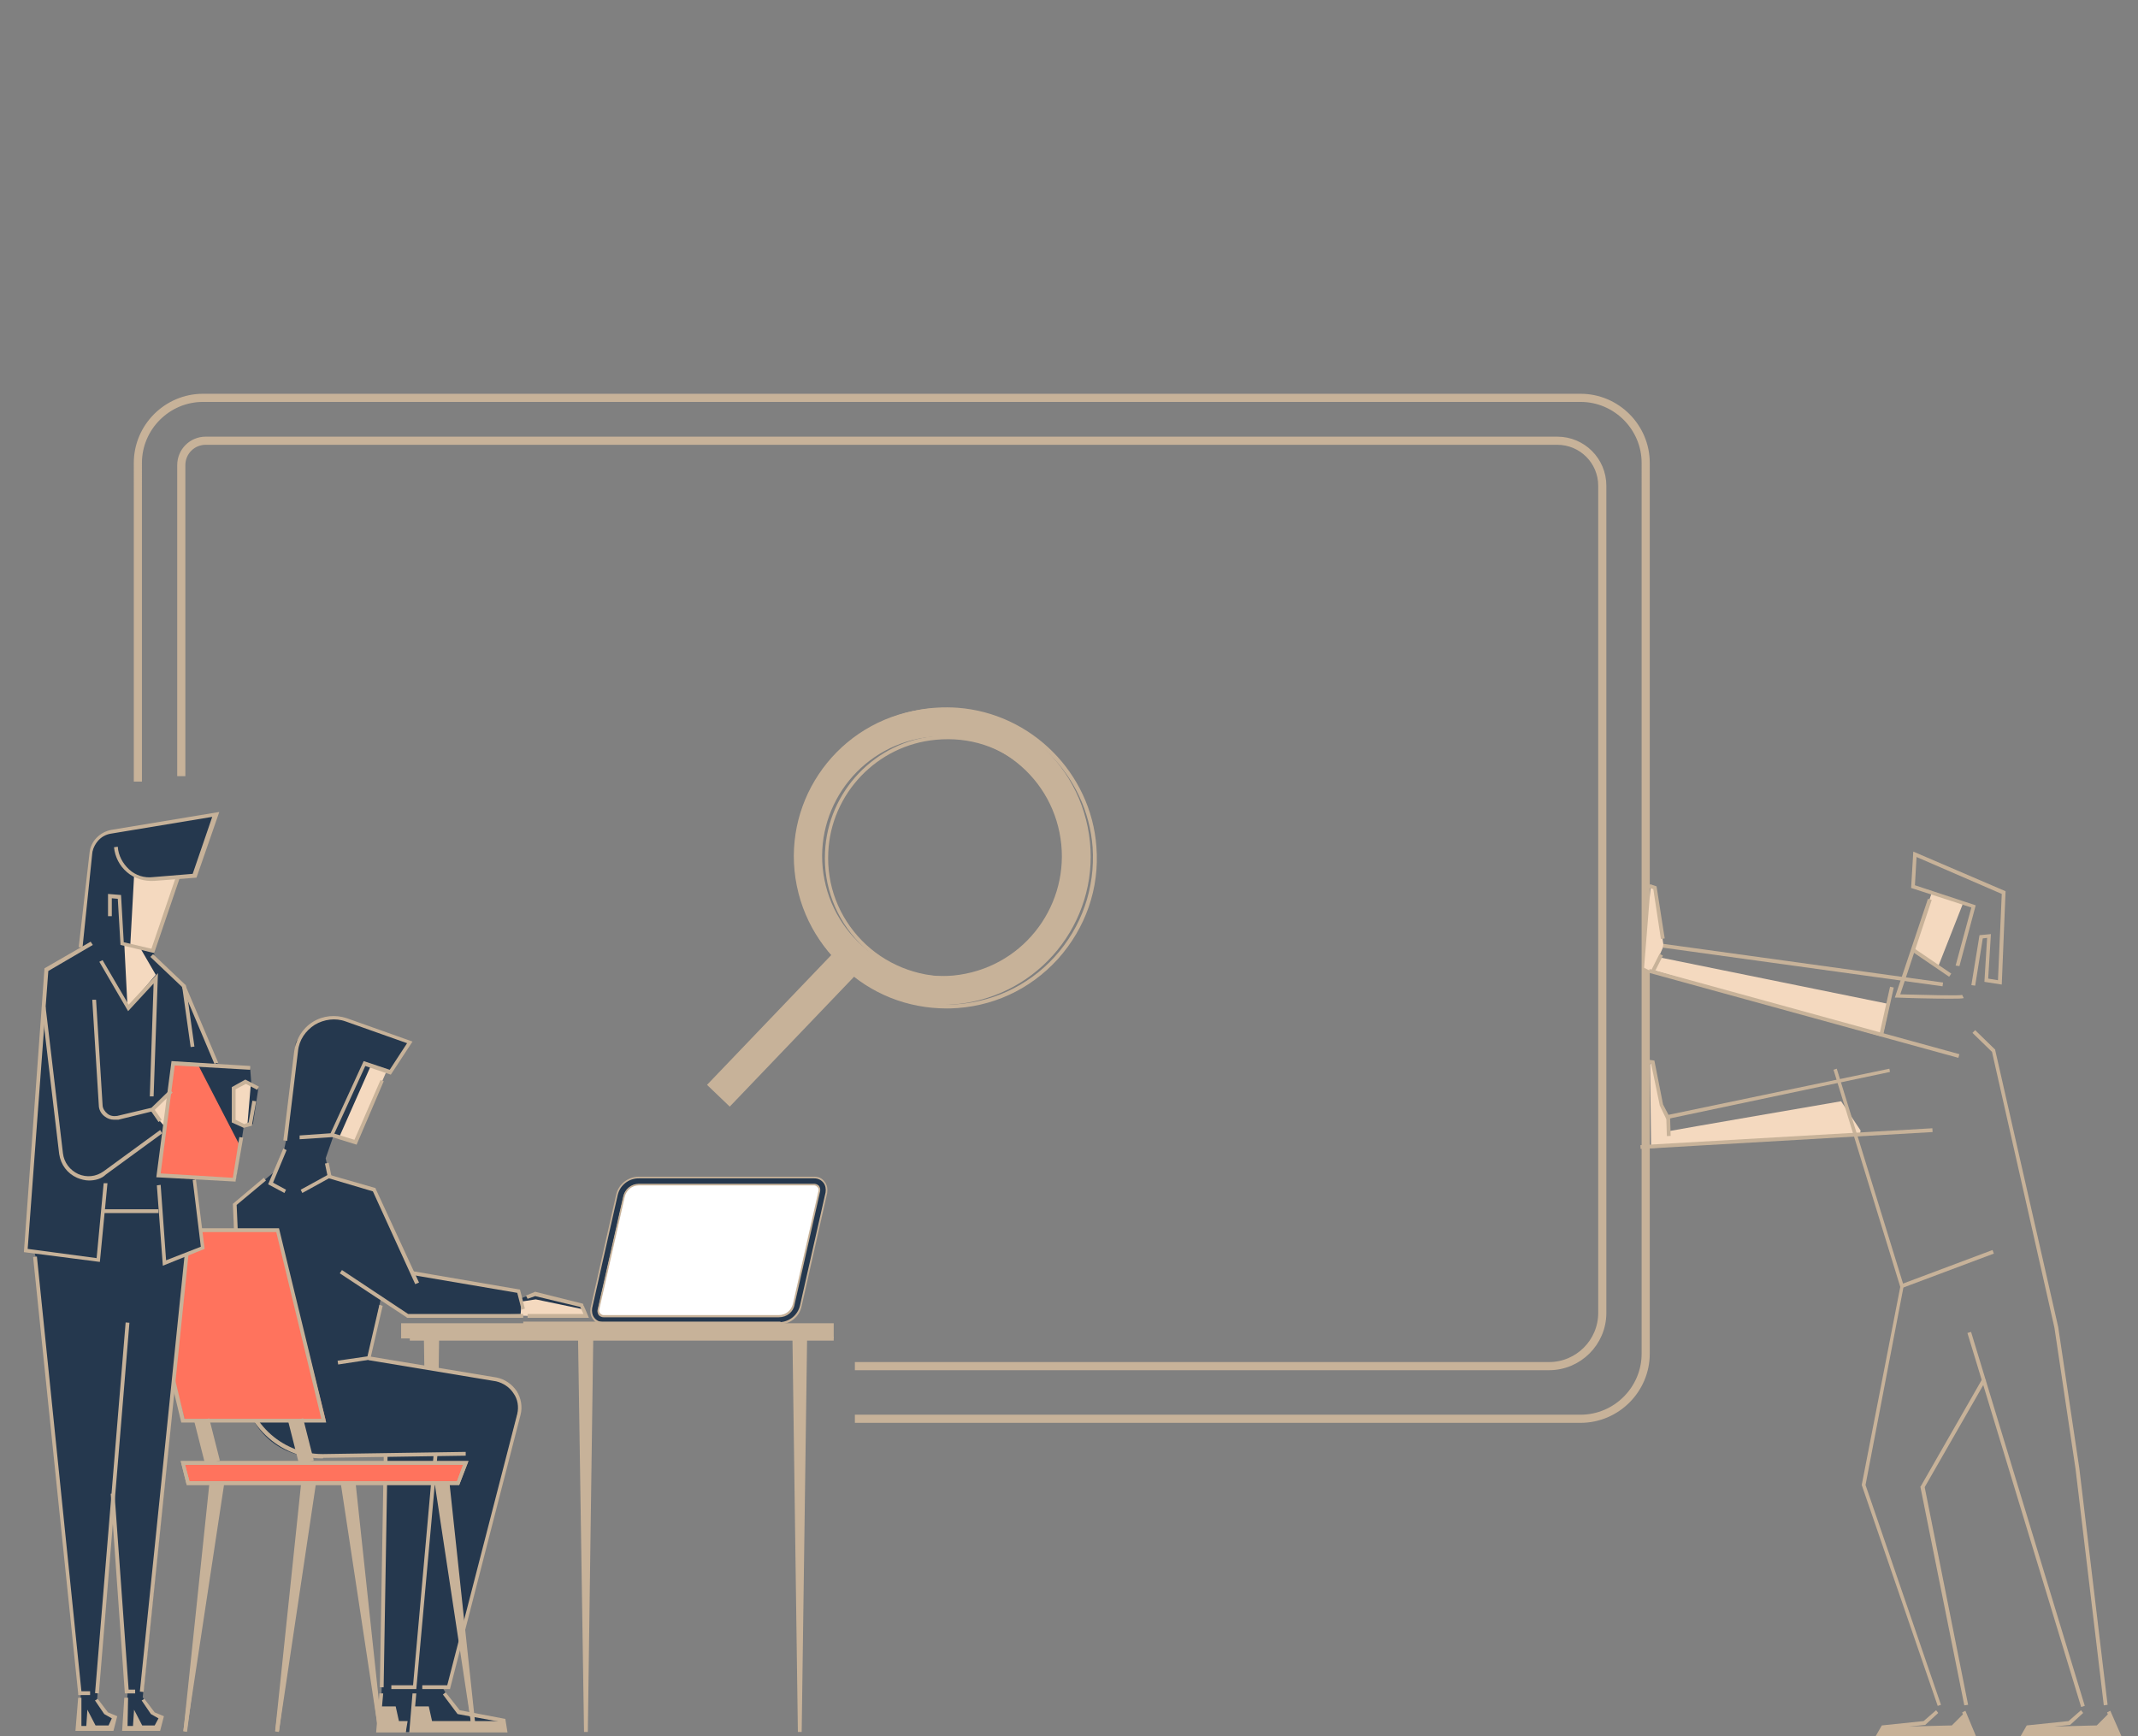 <svg xmlns="http://www.w3.org/2000/svg" xmlns:xlink="http://www.w3.org/1999/xlink" id="&#xD1;&#xEB;&#xEE;&#xE9;_1" x="0px" y="0px" viewBox="0 0 393.9 319.9" style="enable-background:new 0 0 393.9 319.9;" xml:space="preserve"><rect x="0" y="0" width="393.9" height="319.9" fill="#808080" stroke="none"/><style type="text/css">	.st0{fill:none;stroke:#C7B299;stroke-width:1.5;stroke-miterlimit:10;}	.st1{fill:#A64300;}	.st2{fill:#C7B299;}	.st3{fill:#EFBA91;}	.st4{fill:#25384E;}	.st5{fill:#F4D9BF;}	.st6{fill:#FFFFFF;}	.st7{fill:#FF735D;}</style><path class="st0" d="M157.5,261.4h47.8h6.3h15.5h51.5h12.6c6.6,0,12-5.4,12-12V85.3c0-6.6-5.4-12-12-12h-179h-2h-4.5H82.5H78h-1.3 H37.4c-6.6,0-12,5.4-12,12V144 M33.4,143V85.7c0-2.5,2-4.5,4.5-4.5h38.3h6.3h6.4H99h6.3h7.2h174.4c4.6,0,8.3,3.7,8.3,8.3v152.4 c0,5.4-4.4,9.8-9.8,9.8h-10.7h-4.1h-5.7h-4h-38.5h-11.1h-53.8"></path><g>	<polygon class="st2" points="80.9,246.6 79.9,319.1 79.2,319.1 78.1,246.6  "></polygon>	<rect x="73.9" y="243.8" class="st2" width="79.7" height="2.8"></rect>	<path class="st4" d="M75.1,242.7c0,0,21.2-0.6,21.3-0.6c0.1,0,11.5,0.1,11.5,0.1s-0.3-1.9-0.5-1.8c-0.2,0.1-8.9-2.1-8.9-2.1l-2.8,1  l-0.4-1.5l-19.2-3.2L69,219.3l-8.3-2.6c0-0.1-0.4-1.8-0.7-3.3l1.5-4.3l4,1.3l1.4-3.1l3-10.4l2.1,0.6l3.6-5.4L63,187.7  c-5.9-1-8.5,4.4-8.5,4.4l-1.7,17.6l-0.7,3.2l-1.3,2.8l-7.8,6.4l1.5,32c0.7,8.9,6.4,14.5,14.6,14.4c8.2-0.1,11.9-0.2,11.9-0.2  L70.3,312l-0.6,6.7l4.5,0.4h18.9l-1.1-2.1l-7.8-1.6l-2.8-4.7l1.3,0.1l12.9-51.2c0.4-3.2-1.7-5-4.7-5.5c-2.9-0.5-22.9-3.9-22.9-3.9  l2.2-11.2L75.1,242.7z"></path>	<polygon class="st5" points="96.1,239.8 98.7,239.4 107.3,241.2 108,242.7 95.9,242.4  "></polygon>	<polygon class="st2" points="70.2,314.4 72.9,314.4 73.5,317.1 75.1,317.1 74.8,318.9 69.6,318.9  "></polygon>	<polygon class="st2" points="76.3,314.4 79,314.4 79.6,317.1 93.1,317.1 92.8,318.9 75.7,318.9  "></polygon>	<polygon class="st5" points="68.3,196.4 71.2,197.4 65.5,210.5 62.5,209.5  "></polygon>	<g>		<g>			<path class="st4" d="M150,216.9h-32.3c-1.9,0-3.6,1.3-4.1,3.2L109,241c-0.3,1.4,0.8,2.8,2.2,2.8h32.3c1.9,0,3.6-1.3,4.1-3.2    l4.7-20.8C152.6,218.3,151.5,216.9,150,216.9z M151,219.4l-4.7,20.8c-0.3,1.3-1.4,2.2-2.8,2.2h-32.3c-0.4,0-0.7-0.2-0.8-0.4    c-0.1-0.1-0.3-0.4-0.2-0.8l4.7-20.8c0.3-1.3,1.4-2.2,2.8-2.2H150c0.4,0,0.7,0.2,0.8,0.4C150.9,218.7,151.1,219,151,219.4z"></path>			<path class="st6" d="M150,218.2h-32.3c-1.3,0-2.5,0.9-2.8,2.2l-4.7,20.8c-0.1,0.4,0.1,0.7,0.2,0.8c0.1,0.1,0.4,0.4,0.8,0.4h32.3    c1.3,0,2.5-0.9,2.8-2.2l4.7-20.8c0.1-0.4-0.1-0.7-0.2-0.8C150.7,218.5,150.4,218.2,150,218.2z"></path>		</g>		<g>			<rect x="96.4" y="243.5" class="st2" width="47.4" height="0.7"></rect>		</g>		<g>			<path class="st2" d="M143.5,244h-32.3c-0.8,0-1.5-0.3-1.9-0.9c-0.5-0.6-0.6-1.3-0.5-2.1l4.7-20.8c0.4-2,2.2-3.4,4.2-3.4H150    c0.8,0,1.5,0.3,1.9,0.9c0.5,0.6,0.6,1.3,0.5,2.1l-4.7,20.8C147.3,242.6,145.6,244,143.5,244z M117.7,217.1    c-1.9,0-3.5,1.3-3.9,3.1l-4.7,20.8c-0.1,0.6,0,1.3,0.4,1.8c0.4,0.5,1,0.8,1.7,0.8h32.3c1.9,0,3.5-1.3,3.9-3.1l4.7-20.8    c0.1-0.6,0-1.3-0.4-1.8c-0.4-0.5-1-0.8-1.7-0.8H117.7z"></path>		</g>		<g>			<path class="st2" d="M143.5,242.7h-32.3c-0.5,0-0.8-0.3-0.9-0.4c-0.1-0.2-0.3-0.5-0.2-1l4.7-20.8c0.3-1.4,1.5-2.4,2.9-2.4H150    c0.5,0,0.8,0.3,0.9,0.4c0.1,0.2,0.3,0.5,0.2,1l-4.7,20.8C146.2,241.7,145,242.7,143.5,242.7z M117.7,218.4    c-1.3,0-2.3,0.9-2.6,2.1l-4.7,20.8c-0.1,0.3,0.1,0.6,0.2,0.7c0.1,0.1,0.3,0.3,0.6,0.3h32.3c1.3,0,2.3-0.9,2.6-2.1l4.7-20.8    c0.1-0.3-0.1-0.6-0.2-0.7c-0.1-0.1-0.3-0.3-0.6-0.3H117.7z"></path>		</g>	</g>	<g>		<rect x="75.5" y="246.3" class="st2" width="78.1" height="0.7"></rect>	</g>	<g>		<path class="st2" d="M52.9,210.2l-0.7-0.1l2-16.4c0.3-2.2,1.5-4.2,3.4-5.4c1.9-1.2,4.2-1.4,6.3-0.7l12.1,4.3l-4,6.1l-4.7-1.6   l-6,13.1l-6.1,0.4l0-0.7l5.7-0.4l6.1-13.3l4.8,1.6l3.2-4.9l-11.3-4c-1.9-0.7-4-0.4-5.7,0.6c-1.7,1.1-2.9,2.8-3.1,4.9L52.9,210.2z"></path>	</g>	<g>		<rect x="55.1" y="261.6" transform="matrix(0.969 -0.246 0.246 0.969 -63.654 21.812)" class="st2" width="0.7" height="8"></rect>	</g>	<g>		<rect x="84.1" y="273" transform="matrix(0.992 -0.127 0.127 0.992 -36.981 13.144)" class="st2" width="0.7" height="46"></rect>	</g>	<g>		<polygon class="st2" points="108.5,242.8 97.2,242.8 97.2,242.1 107.5,242.1 106.9,240.8 98.6,238.8 97.2,239.3 96.9,238.7    98.6,238 107.4,240.2   "></polygon>	</g>	<g>		<polygon class="st2" points="76.7,311.2 72.1,311.2 72.1,310.5 76.1,310.5 79.9,267.9 80.6,268   "></polygon>	</g>	<g>					<rect x="49.2" y="289" transform="matrix(1.697503e-02 -1 1 1.697503e-02 -219.855 355.163)" class="st2" width="42.9" height="0.7"></rect>	</g>	<g>		<path class="st2" d="M82.9,311.2h-5.1v-0.7h4.6l12.9-50c0.3-1.3,0.1-2.7-0.7-3.8c-0.7-1.1-1.9-1.9-3.2-2.2l-23.5-3.9l0.1-0.7   l23.5,3.9c1.5,0.3,2.8,1.2,3.7,2.5c0.8,1.3,1.1,2.9,0.7,4.4L82.9,311.2z"></path>	</g>	<g>		<polygon class="st2" points="96.4,242.8 75,242.8 74.9,242.7 62.6,234.6 63,234 75.2,242.1 96.4,242.1   "></polygon>	</g>	<g>		<polygon class="st2" points="76.5,236.6 68.7,219.5 60.6,217.1 55.7,219.8 55.4,219.2 60.5,216.4 69.2,218.9 69.2,219 77.2,236.3      "></polygon>	</g>	<g>		<polygon class="st2" points="96.1,241.3 95.3,238.2 75.9,234.9 76,234.2 95.8,237.6 96.7,241.1   "></polygon>	</g>	<g>		<path class="st2" d="M59.4,268.7c-8,0-14.8-6.5-15.1-14.5l-1.4-32.4l5.7-4.8l0.4,0.5l-5.4,4.5l1.4,32c0.3,7.7,6.7,13.9,14.4,13.9   c0.1,0,0.2,0,0.2,0l26.2-0.4l0,0.7l-26.2,0.4C59.5,268.7,59.4,268.7,59.4,268.7z"></path>	</g>	<g>		<polygon class="st2" points="62.3,251.4 62.2,250.7 67.7,249.9 69.9,240.4 70.5,240.6 68.2,250.5   "></polygon>	</g>	<g>		<polygon class="st2" points="52.4,219.8 49.4,218.2 52.2,211.6 52.8,211.9 50.3,217.9 52.7,219.2   "></polygon>	</g>	<g>		<polygon class="st2" points="93.5,319.2 75.4,319.2 76,312 76.7,312 76.1,318.6 92.7,318.6 92.5,317.3 84.3,315.8 81.6,312.2    82.1,311.8 84.7,315.1 93.1,316.7   "></polygon>	</g>	<g>		<polygon class="st2" points="74.8,319.2 69.3,319.2 69.9,312 70.6,312 70,318.6 74.8,318.6   "></polygon>	</g>	<g>					<rect x="60" y="214.2" transform="matrix(0.98 -0.202 0.202 0.98 -42.197 16.58)" class="st2" width="0.7" height="2.6"></rect>	</g>	<g>					<rect x="44.6" y="252.7" transform="matrix(0.988 -0.157 0.157 0.988 -39.172 11.011)" class="st2" width="10.9" height="0.7"></rect>	</g>	<g>		<polygon class="st2" points="65.7,210.9 61.2,209.5 61.4,208.8 65.3,210 70.1,199 70.7,199.2   "></polygon>	</g>	<polygon class="st2" points="109.3,246.6 108.3,319.1 107.6,319.1 106.5,246.6  "></polygon>	<polygon class="st2" points="148.7,246.6 147.7,319.1 147,319.1 146,246.6  "></polygon>	<g>		<polygon class="st7" points="84.4,273.2 85.8,269.5 33.7,269.5 34.6,273.2   "></polygon>		<polygon class="st7" points="24.8,226.3 34,261.4 60,261.7 51.2,226.6 30.6,226.6   "></polygon>		<g>			<path class="st2" d="M84.6,273.6H34.4l-1.1-4.4h53L84.6,273.6z M34.9,272.9h49.3l1.1-3H34.1L34.9,272.9z"></path>		</g>		<g>							<rect x="37.9" y="261.6" transform="matrix(0.969 -0.246 0.246 0.969 -64.191 17.57)" class="st2" width="0.7" height="8"></rect>		</g>		<g>							<rect x="14" y="295.7" transform="matrix(0.127 -0.992 0.992 0.127 -261.346 295.325)" class="st2" width="46" height="0.7"></rect>		</g>		<g>							<rect x="30.9" y="295.7" transform="matrix(0.127 -0.992 0.992 0.127 -246.564 312.112)" class="st2" width="46" height="0.7"></rect>		</g>		<g>							<rect x="66.8" y="273" transform="matrix(0.992 -0.127 0.127 0.992 -37.122 10.942)" class="st2" width="0.7" height="46"></rect>		</g>		<g>			<path class="st2" d="M84.6,273.6H34.4l-1.1-4.4h53L84.6,273.6z M34.9,272.9h49.3l1.1-3H34.1L34.9,272.9z"></path>		</g>		<g>							<rect x="36.8" y="261.6" transform="matrix(0.969 -0.246 0.246 0.969 -64.19 17.569)" class="st2" width="2.8" height="8"></rect>		</g>		<g>			<rect x="54.1" y="261.6" transform="matrix(0.969 -0.246 0.246 0.969 -63.652 21.811)" class="st2" width="2.8" height="8"></rect>		</g>		<polygon class="st2" points="41.3,273.4 34.4,318.9 33.8,318.9 38.6,273.1   "></polygon>		<polygon class="st2" points="58.2,273.4 51.4,318.9 50.7,318.9 55.5,273.1   "></polygon>		<polygon class="st2" points="82.8,273.1 87.7,318.9 87,318.9 80.1,273.4   "></polygon>		<polygon class="st2" points="65.5,273.1 70.4,318.9 69.7,318.9 62.8,273.4   "></polygon>		<g>			<path class="st2" d="M60.1,262.1H33.4l-8.6-35.8h26.6L60.1,262.1z M34,261.4h25.2L50.9,227H25.7L34,261.4z"></path>		</g>	</g></g><g>	<path class="st4" d="M28.2,175.2l4.6-13.4l3.4-0.4l3.5-11.5l-19.4,3.5c-3.1,0.9-3.6,4.6-3.6,4.6l-2,17.3l-6.2,3.6l-3.8,51.6h1.6  l0.3,1.2l8.3,80.4l-0.5,6.7l6.2-0.2c0,0,0.8-2,0.7-2c-0.1,0-1.7-0.8-1.7-0.8l-1.7-2.8l2.8-37.6l2.8,36.6l-0.4,6.8h6.2l0.5-2.4  l-1.5-0.5l-2-3.2l8.3-81.8l2.9-1.3l-1.6-12.5l7.5,0.4l1.5-9.9l1.7-0.5l1-6.6l-1.3-0.9l-0.2-2.7l-5.8-0.4l-6.7-15.1l-5.2-5.2l0-0.7  L28.2,175.2z"></path>	<polygon class="st7" points="44.2,211.1 36.5,196.2 32.1,195.9 29.2,216.6 43.2,217.3  "></polygon>	<polygon class="st2" points="28.5,315.5 26.6,313 26.1,313.3 27.8,315.8 29.2,316.6 28.5,317.9 26.2,317.9 24.7,315 24.5,318   23.5,318 23.6,312.8 22.9,312.8 22.5,318.9 29.5,318.9 30.2,316.2  "></polygon>	<polygon class="st2" points="19.9,315.5 18,313 17.5,313.3 19.2,315.8 20.6,316.6 20,317.9 17.6,317.9 16.1,315 15.9,318 15,318   15,312.8 14.4,312.8 13.9,318.9 20.9,318.9 21.6,316.2  "></polygon>	<polygon class="st5" points="45.6,207 46.2,199.9 45.3,199.5 43.1,200.4 43.1,206.6 45.1,207.4  "></polygon>	<polygon class="st5" points="29.5,206.6 27.9,204.4 31.4,201 30.2,207.4  "></polygon>	<polygon class="st5" points="24.7,161.4 24,174.2 28.4,175.2 32.9,161.6 27.9,162  "></polygon>	<polygon class="st5" points="22.9,173.9 23.5,185.7 28.7,179.6 25.8,174.6  "></polygon>	<g>					<rect x="-10.3" y="271" transform="matrix(0.102 -0.995 0.995 0.102 -242.826 273.777)" class="st2" width="81" height="0.7"></rect>	</g>	<g>		<polygon class="st2" points="24.9,312 23,312 20.4,275.2 21.1,275.2 23.7,311.3 24.9,311.3   "></polygon>	</g>	<g>					<rect x="-13.7" y="277.5" transform="matrix(8.227112e-02 -0.997 0.997 8.227112e-02 -258.028 275.458)" class="st2" width="68.5" height="0.7"></rect>	</g>	<g>		<polygon class="st2" points="16.6,312.3 14.4,312.3 14.4,312 6.1,231.6 6.8,231.5 15,311.6 16.6,311.6   "></polygon>	</g>	<g>		<polygon class="st2" points="30,233.2 28.9,218.4 29.6,218.3 30.6,232.2 37,229.7 35.5,217.4 36.1,217.3 37.7,230.1   "></polygon>	</g>	<g>		<polygon class="st2" points="18.4,232.5 4.4,230.7 8.2,178.4 16.7,173.5 17.1,174.1 8.9,178.9 5.1,230.1 17.8,231.8 19.1,218    19.8,218   "></polygon>	</g>	<g>		<polygon class="st2" points="39.5,196 33.5,181.8 27.7,176.3 28.2,175.8 34.1,181.4 40.2,195.8   "></polygon>	</g>	<g>					<rect x="34.3" y="181.5" transform="matrix(0.99 -0.139 0.139 0.99 -25.657 6.618)" class="st2" width="0.7" height="11.5"></rect>	</g>	<g>		<polygon class="st2" points="43.4,217.7 28.8,216.9 31.6,195.5 46.1,196.4 46.1,197.1 32.2,196.3 29.6,216.2 42.9,217 44.1,209.5    44.8,209.6   "></polygon>	</g>	<g>		<polygon class="st2" points="44.9,207.8 42.7,206.8 42.7,200.3 45.2,198.9 47.7,200.2 47.4,200.8 45.3,199.7 43.4,200.7    43.4,206.3 45,207.1 45.8,206.8 46.5,202.8 47.2,202.9 46.4,207.4   "></polygon>	</g>	<g>		<path class="st2" d="M21,206.3c-0.6,0-1.2-0.2-1.7-0.6c-0.7-0.5-1.1-1.3-1.1-2.1l-1.2-19.4l0.7,0l1.2,19.4c0,0.6,0.4,1.2,0.9,1.6   c0.5,0.4,1.1,0.5,1.8,0.4l6.3-1.5l3.4-3.3l0.5,0.5l-3.5,3.4l-6.5,1.6C21.4,206.3,21.2,206.3,21,206.3z"></path>	</g>	<g>		<path class="st2" d="M16.4,217.5c-0.7,0-1.5-0.2-2.2-0.5c-1.8-0.8-3-2.4-3.3-4.4l-3.2-27l0.7-0.1l3.2,27c0.2,1.7,1.3,3.1,2.8,3.8   c1.6,0.7,3.3,0.5,4.7-0.5l10.4-7.6l0.4,0.6l-10.4,7.6C18.7,217.2,17.5,217.5,16.4,217.5z"></path>	</g>	<g>		<polygon class="st2" points="28.4,175.6 22.2,174.1 21.7,165.6 20.6,165.5 20.6,168.8 19.9,168.8 19.9,164.7 22.3,164.9    22.8,173.6 27.9,174.8 32.5,161.3 33.2,161.5   "></polygon>	</g>	<g>		<path class="st2" d="M15.2,174.6l-0.7-0.1l2-17.4c0.2-2.1,1.9-3.8,4-4.2l19.9-3.3l-4.2,12.1l-7.8,0.6c-1.8,0.1-3.6-0.4-5-1.6   c-1.4-1.2-2.2-2.8-2.4-4.6l0.7-0.1c0.1,1.6,0.9,3.1,2.1,4.2c1.2,1.1,2.8,1.6,4.4,1.4l7.3-0.6l3.6-10.5l-18.7,3.1   c-1.8,0.3-3.2,1.8-3.4,3.6L15.2,174.6z"></path>	</g>	<g>		<rect x="18.9" y="222.8" class="st2" width="10.3" height="0.7"></rect>	</g>	<g>					<rect x="28.4" y="204.1" transform="matrix(0.823 -0.568 0.568 0.823 -111.625 52.659)" class="st2" width="0.7" height="2.7"></rect>	</g>	<g>		<polygon class="st2" points="28.3,202 27.6,202 28.3,181.2 23.6,186.3 18.3,177.2 18.9,176.9 23.7,185.1 29.1,179.3   "></polygon>	</g></g><g>	<polygon class="st5" points="357,178.3 361.6,166.6 355.9,164.5 352.3,175.1  "></polygon>	<polygon class="st5" points="305.8,176.4 348.1,185 346.8,191 304.4,178.7  "></polygon>	<path class="st5" d="M307.5,208.4c0.3-0.1,31.7-5.5,31.7-5.5l3.6,5.4l-0.2,0.9l-35.8,1.9L307.5,208.4z"></path>	<path class="st5" d="M306,203.4l0.9,1.8l0.7,3.6c0,0-0.7,2.6-1,2.6c-0.3,0-2.4,0.1-2.4,0.1l-0.2-15.4l0.5-0.4L306,203.4z"></path>	<polygon class="st5" points="303.9,178.8 302.9,178.3 304.1,163.3 304.9,163.7 306.5,174.3 304.6,178.6  "></polygon>	<g>		<path class="st2" d="M347,318.2c0.2,0,12.6-0.3,12.6-0.3l2.3-2.3l1.4,4l-17.2,0.1L347,318.2z"></path>	</g>	<g>		<path class="st2" d="M373.7,318.2c0.2,0,12.6-0.3,12.6-0.3l2.3-2.3l1.4,4l-17.2,0.1L373.7,318.2z"></path>	</g>	<g>		<path class="st2" d="M359,184c-2.8,0-7.2-0.1-9.4-0.2l-0.5,0l6.1-18.2l0.7,0.2l-5.8,17.4c4.3,0.1,10.9,0.3,11.4,0.1l0.3,0.6   C361.5,184,360.4,184,359,184z"></path>	</g>	<g>		<polygon class="st2" points="363.9,181.6 363.2,181.5 364.7,172.3 366.8,172.1 366.3,180.3 368.1,180.6 368.8,164.7 353.1,157.9    352.8,163.1 364,166.8 361,178 360.3,177.9 363.2,167.2 352.1,163.6 352.5,156.9 369.5,164.2 368.8,181.4 365.6,180.9    366.1,172.8 365.3,172.9   "></polygon>	</g>	<g>		<polygon class="st2" points="357,314.3 343,273.6 350.1,237.1 337.8,197.1 338.4,196.9 350.8,237.1 350.7,237.1 343.7,273.6    357.6,314.1   "></polygon>	</g>	<g>		<polygon class="st2" points="361.9,314.2 353.8,273.9 353.9,273.8 365.3,253.9 365.9,254.3 354.6,274 362.6,314.1   "></polygon>	</g>	<g>					<rect x="372.9" y="243.7" transform="matrix(0.957 -0.291 0.291 0.957 -65.309 120.887)" class="st2" width="0.7" height="72"></rect>	</g>	<g>		<polygon class="st2" points="387.6,314.2 382.4,270.7 378.5,244.6 367,193.8 363.4,190.3 363.9,189.8 367.6,193.4 367.6,193.5    379.2,244.5 383.1,270.6 388.3,314.1   "></polygon>	</g>	<g>					<rect x="331.6" y="151.8" transform="matrix(0.137 -0.991 0.991 0.137 110.496 482.414)" class="st2" width="0.7" height="52"></rect>	</g>	<g>		<polygon class="st2" points="306.7,172.9 306,173 304.6,163.8 303.8,163.6 304,162.9 305.2,163.3   "></polygon>	</g>	<g>					<rect x="332.1" y="157" transform="matrix(0.265 -0.964 0.964 0.265 64.383 457.751)" class="st2" width="0.7" height="59.2"></rect>	</g>	<g>					<rect x="302.3" y="209.5" transform="matrix(0.998 -5.776902e-02 5.776902e-02 0.998 -11.574 19.372)" class="st2" width="53.9" height="0.7"></rect>	</g>	<g>		<polygon class="st2" points="348.2,197.5 307,206.2 305.8,203.7 304.2,196 303.3,195.9 303.3,195.2 304.8,195.4 306.4,203.5    307.4,205.4 348.1,196.9   "></polygon>	</g>	<g>					<rect x="349.8" y="233.6" transform="matrix(0.936 -0.351 0.351 0.936 -59.25 140.791)" class="st2" width="18.1" height="0.7"></rect>	</g>	<g>					<rect x="303.5" y="177" transform="matrix(0.45 -0.893 0.893 0.45 9.537 370.245)" class="st2" width="3.5" height="0.7"></rect>	</g>	<g>					<rect x="306.9" y="205.8" transform="matrix(1 -3.083587e-02 3.083587e-02 1 -6.252 9.573)" class="st2" width="0.7" height="3.4"></rect>	</g>	<g>					<rect x="343.2" y="185.9" transform="matrix(0.217 -0.976 0.976 0.217 90.375 485.101)" class="st2" width="8.9" height="0.7"></rect>	</g>	<g>		<polygon class="st2" points="364.1,320 345.5,320 346.7,317.9 354.4,317.1 356.7,315.1 357.1,315.6 354.7,317.8 347.1,318.6    346.7,319.3 363.1,319.3 361.5,315.5 362.1,315.2   "></polygon>	</g>	<g>		<polygon class="st2" points="390.9,320 372.2,320 373.4,317.9 381.1,317.1 383.4,315.1 383.8,315.6 381.4,317.8 373.8,318.6    373.4,319.3 389.8,319.3 388.2,315.5 388.8,315.2   "></polygon>	</g>	<g>					<rect x="355.4" y="173.3" transform="matrix(0.563 -0.827 0.827 0.563 8.914 371.692)" class="st2" width="0.7" height="8.2"></rect>	</g></g><g>	<g>		<g>			<path class="st2" d="M168.2,131c-14.8,3-24.4,17.4-21.4,32.2c3,14.8,17.4,24.4,32.2,21.4c14.8-3,24.4-17.4,21.4-32.2    C197.4,137.5,183,128,168.2,131z M169.2,136.1c11.9-2.4,23.6,5.3,26,17.3c2.4,11.9-5.3,23.6-17.3,26c-11.9,2.4-23.6-5.3-26-17.3    C149.5,150.1,157.3,138.5,169.2,136.1z"></path>		</g>		<g>			<g>				<path class="st2" d="M174.4,185.8c-7.2,0-14-2.7-19.2-7.7c-5.4-5.1-8.4-12-8.6-19.4l0.7,0c0.2,7.2,3.1,13.9,8.3,18.9     c5.2,5,12.1,7.6,19.3,7.5c7.5-0.2,14.4-3.3,19.4-8.8c5-5.5,7.5-12.7,7-20.2c-1-13.3-11.7-24-25-25c-9.7-0.7-18.7,3.6-24.2,11.6     l-0.6-0.4c5.6-8.1,14.9-12.6,24.9-11.9c13.6,1,24.6,12,25.6,25.6c0.6,7.7-2,15-7.1,20.7c-5.2,5.7-12.2,8.9-19.9,9.1     C174.8,185.8,174.6,185.8,174.4,185.8z"></path>			</g>			<g>									<rect x="127.3" y="186.9" transform="matrix(0.691 -0.722 0.722 0.691 -92.645 162.641)" class="st2" width="33.5" height="5.8"></rect>			</g>			<g>				<path class="st2" d="M174.5,180.6c-6,0-11.9-2.5-16.1-6.8c-4.4-4.5-6.7-10.5-6.4-16.8c0.5-11.2,9.3-20.4,20.4-21.4     c6.3-0.6,12.4,1.4,17.1,5.6c4.6,4.1,7.4,10.1,7.5,16.3c0.1,5.8-2,11.4-5.9,15.7l-0.5-0.5c3.8-4.2,5.8-9.6,5.7-15.2     c-0.1-6-2.8-11.8-7.3-15.8c-4.6-4.1-10.4-6-16.6-5.4c-10.8,1-19.3,9.9-19.8,20.7c-0.3,6.1,1.9,11.9,6.2,16.3     c4.2,4.3,10.1,6.7,16.1,6.6l0,0.7C174.8,180.6,174.6,180.6,174.5,180.6z"></path>			</g>		</g>	</g></g></svg>